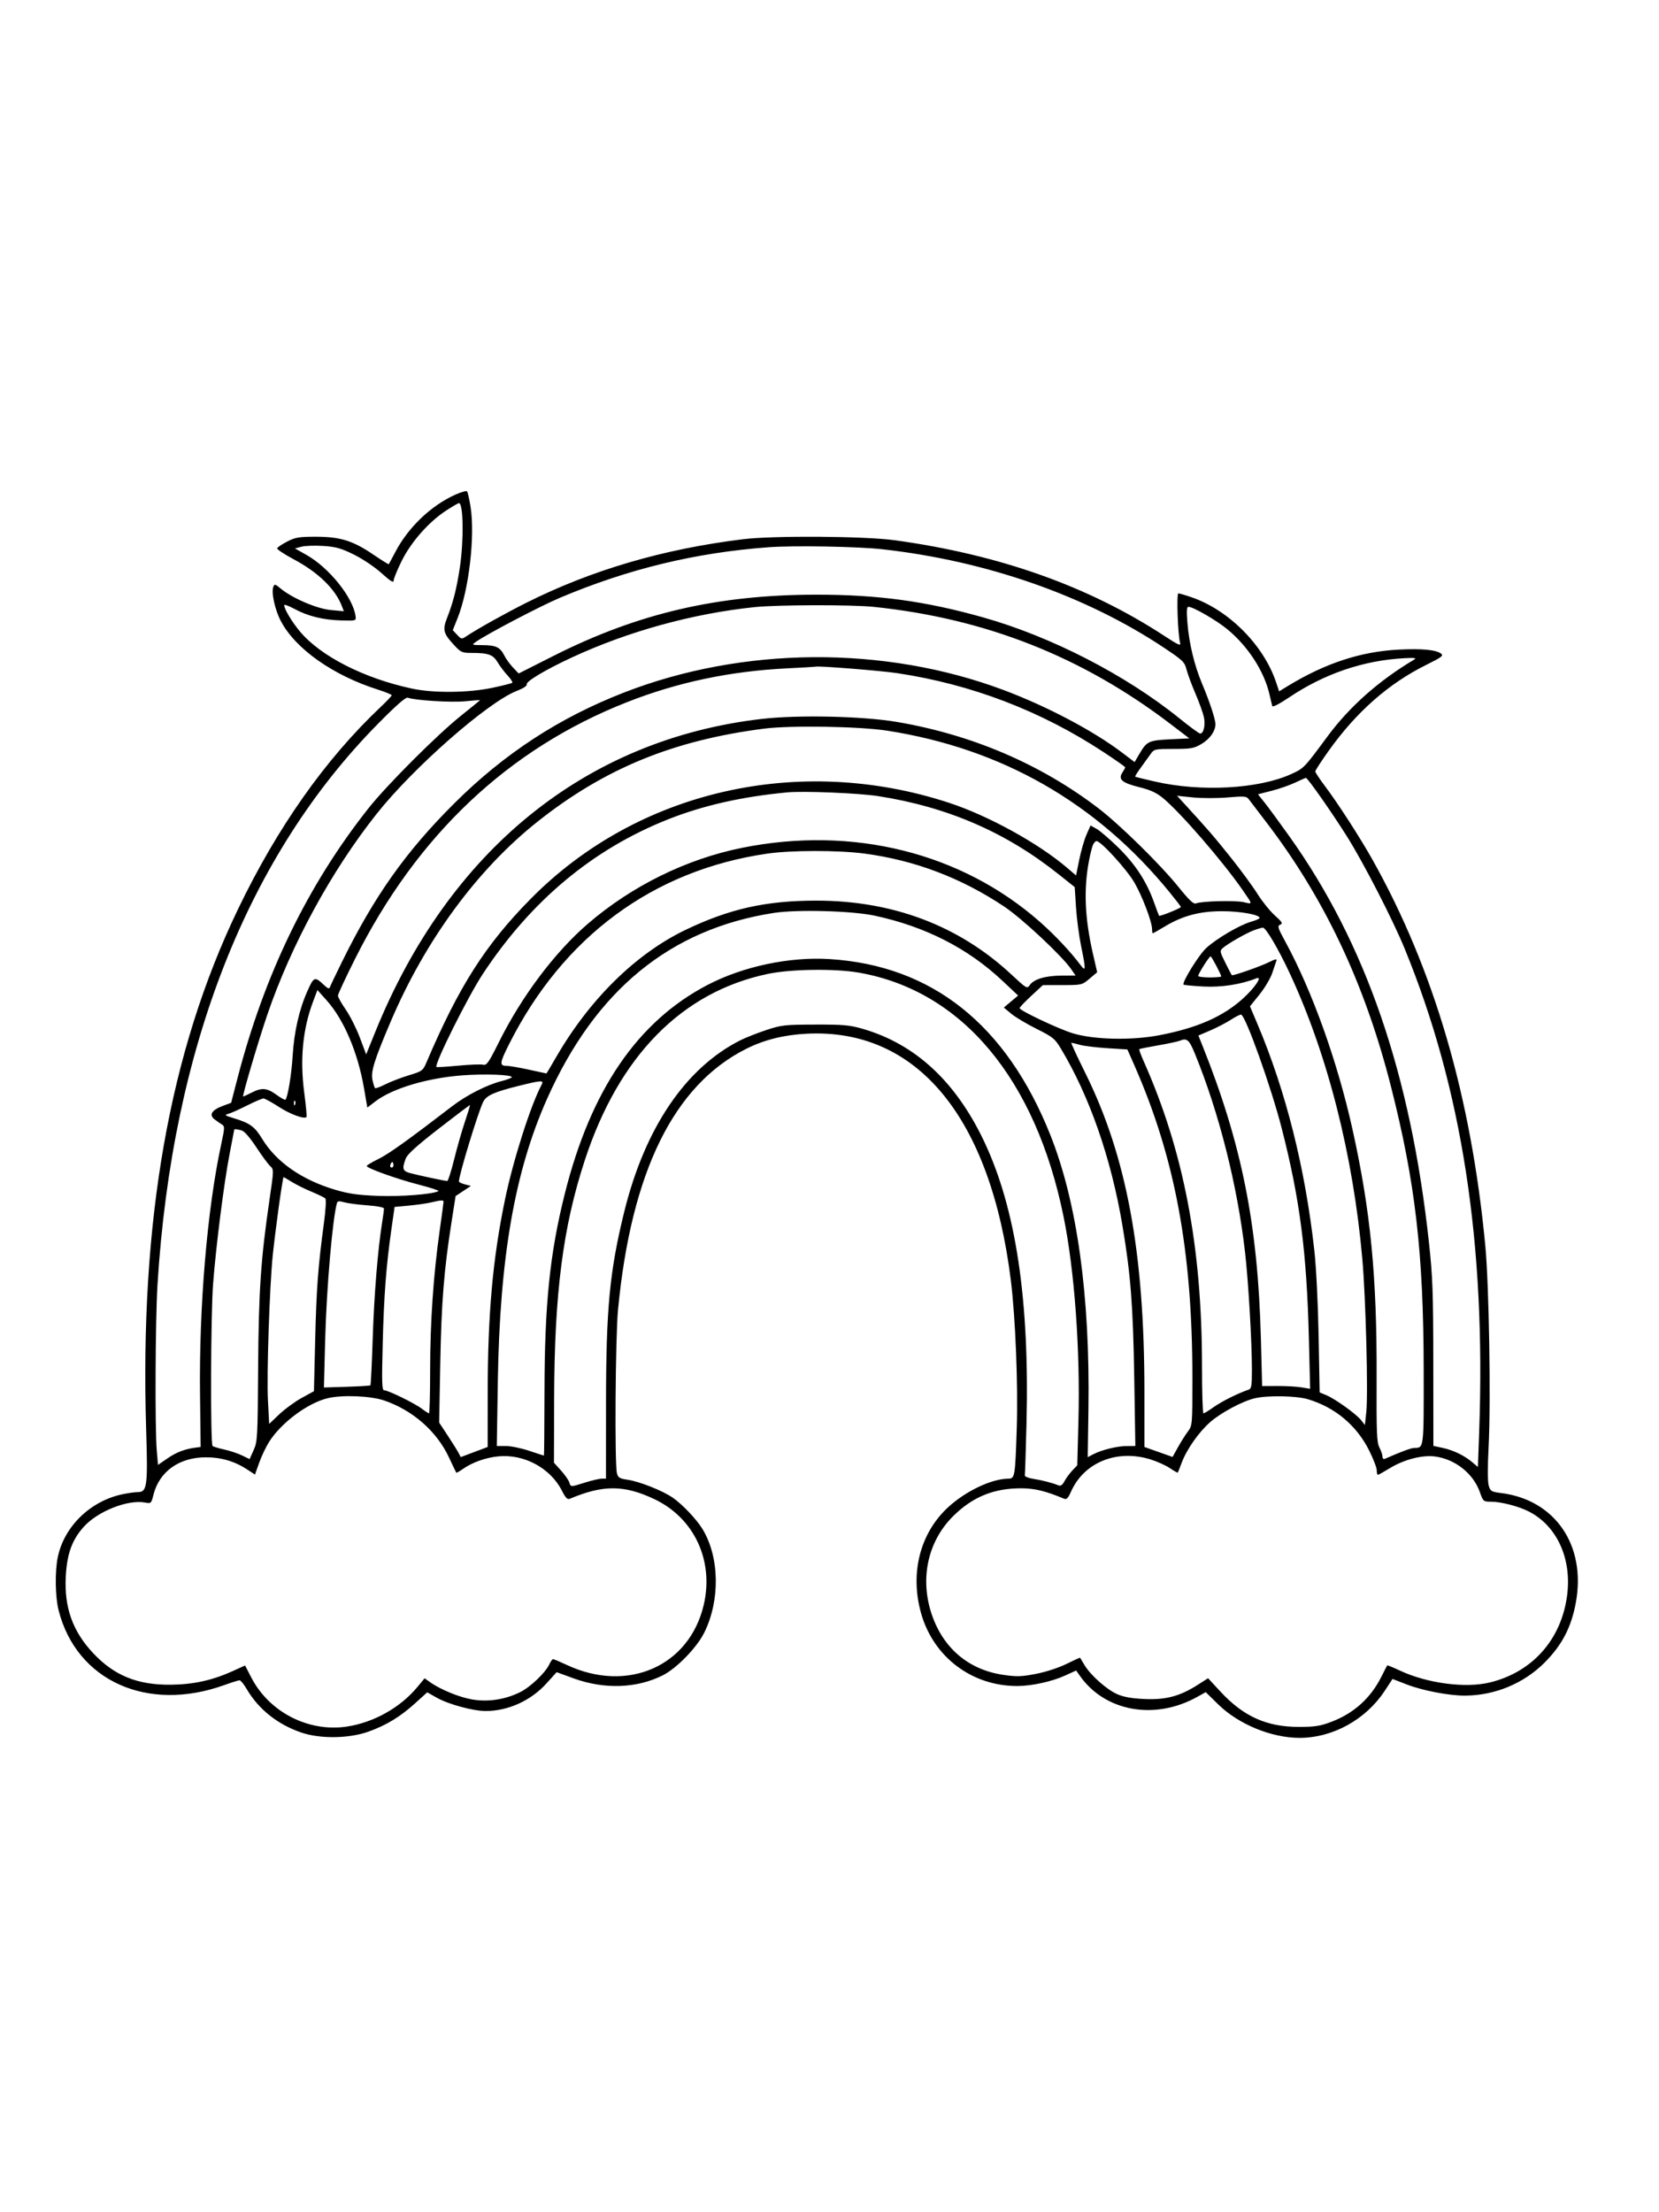 <svg xmlns="http://www.w3.org/2000/svg" width="864" height="1152" viewBox="0 0 864 1152" version="1.1">
	<path d="M 237.222 257.554 C 224.526 263.225, 212.696 274.499, 205.916 287.389 C 204.148 290.750, 202.595 293.636, 202.465 293.802 C 202.336 293.968, 198.690 291.699, 194.365 288.759 C 183.756 281.550, 177.137 279.500, 164.471 279.500 C 155.714 279.500, 153.821 279.820, 149.548 282.020 C 146.856 283.406, 144.515 284.981, 144.346 285.520 C 144.178 286.059, 147.996 288.605, 152.831 291.177 C 165.712 298.031, 174.664 306.726, 178.075 315.696 L 179.063 318.295 172.281 317.673 C 164.998 317.005, 152.044 311.432, 146.049 306.387 C 143.413 304.169, 142.920 304.044, 142.379 305.455 C 141.195 308.541, 143.137 317.478, 146.298 323.483 C 153.881 337.890, 173.427 351.685, 196.750 359.091 C 200.738 360.358, 204 361.690, 204 362.052 C 204 362.414, 201.431 365.138, 198.291 368.105 C 169.454 395.358, 144.475 430.759, 123.924 473.500 C 88.192 547.814, 72.715 635.729, 76.130 745 C 77.029 773.771, 76.597 777, 71.848 777 C 70.336 777, 66.714 777.502, 63.799 778.115 C 47.071 781.633, 33.445 794.852, 30.109 810.799 C 28.540 818.296, 28.734 831.534, 30.515 838.540 C 39.863 875.314, 76.782 891.940, 116.933 877.456 C 120.678 876.105, 124.207 875, 124.776 875 C 125.345 875, 127.030 877.081, 128.520 879.625 C 134.638 890.064, 144.533 897.953, 156.810 902.180 C 166.654 905.569, 181.667 905.389, 191.835 901.760 C 201.175 898.426, 208.401 894.034, 216.264 886.913 L 222.500 881.266 227.573 884.128 C 233.580 887.518, 246.439 891, 252.950 891 C 264.587 891, 276.468 885.613, 284.566 876.664 L 289.897 870.773 298.698 873.984 C 314.723 879.830, 331.687 879.246, 345.229 872.384 C 352.476 868.712, 362.911 857.965, 366.760 850.208 C 375.146 833.310, 374.745 810.737, 365.801 796.149 C 362.686 791.068, 355.296 783.303, 350.312 779.872 C 344.978 776.200, 332.899 771.421, 326.754 770.551 C 322.696 769.976, 321.905 769.489, 321.299 767.189 C 320.052 762.455, 320.491 696.349, 321.865 682 C 328.739 610.187, 350.932 565.055, 388.671 546.143 C 397.961 541.488, 408.203 538.926, 420 538.306 C 477.507 535.284, 515.949 581.750, 526.474 667 C 528.841 686.176, 530.244 721.309, 529.529 743.500 C 528.707 769.011, 528.544 769.997, 525.139 770.012 C 516.342 770.051, 502.636 776.603, 493.530 785.120 C 479.096 798.623, 473.878 819.237, 479.652 839.948 C 486.034 862.838, 506.133 878.056, 529.886 877.983 C 537.410 877.959, 547.917 875.642, 554.812 872.486 L 560.454 869.903 562.423 872.701 C 575.537 891.342, 601.486 895.960, 623.616 883.591 L 627.938 881.176 634.386 887.498 C 644.991 897.896, 662.022 904.934, 676.701 904.983 C 693.955 905.040, 711.281 895.512, 721.112 880.559 L 725.226 874.302 732.499 877.126 C 740.787 880.344, 754.607 883.008, 762.881 882.983 C 778.478 882.934, 793.557 876.682, 804.459 865.742 C 813.503 856.665, 818.343 847.358, 820.697 834.514 C 826.154 804.749, 809.928 781.009, 781.720 777.484 C 776.709 776.858, 776.199 776.553, 775.323 773.652 C 774.728 771.686, 774.703 764.103, 775.257 753.500 C 776.496 729.754, 775.496 669.238, 773.522 648.500 C 766.129 570.822, 746.738 504.584, 714.680 447.500 C 708.333 436.199, 696.524 417.924, 689.990 409.293 C 687.246 405.668, 685 402.259, 685 401.719 C 685 401.178, 688.165 396.302, 692.034 390.883 C 706.481 370.648, 723.167 355.968, 742.795 346.225 C 750.965 342.169, 751.932 341.423, 750.439 340.332 C 747.741 338.359, 740.639 337.689, 728.616 338.272 C 708.745 339.235, 689.960 345.420, 670.333 357.458 L 666.166 360.015 664.570 355.257 C 658.092 335.938, 639.943 317.689, 620.584 311.029 C 617.341 309.913, 614.239 309, 613.691 309 C 612.651 309, 613.400 330.506, 614.586 334.703 C 615.108 336.549, 613.773 335.968, 606.354 331.117 C 566.789 305.249, 520.519 288.835, 466 281.328 C 450.296 279.166, 402.891 278.845, 387 280.794 C 345.457 285.888, 308.157 296.825, 274.083 313.904 C 263.237 319.340, 248.796 327.399, 242.925 331.293 C 240.435 332.944, 240.274 332.921, 238.075 330.579 L 235.800 328.158 238.331 321.829 C 244.210 307.128, 247.464 279.244, 245.078 264.003 C 244.433 259.879, 243.589 256.210, 243.203 255.850 C 242.816 255.490, 240.125 256.257, 237.222 257.554 M 232.405 265.835 C 223.382 271.696, 214.106 282.193, 209.202 292.092 C 206.891 296.757, 205 301.383, 205 302.371 C 205 303.688, 203.331 302.657, 198.750 298.510 C 195.247 295.339, 188.944 291.089, 184.411 288.842 C 177.659 285.495, 175.016 284.746, 168.411 284.306 C 164.060 284.017, 158.952 284.188, 157.061 284.688 L 153.622 285.596 159.561 288.946 C 171.439 295.647, 183.899 311.188, 185.183 320.902 C 185.496 323.276, 185.408 323.302, 177.704 323.086 C 168.240 322.820, 160.313 320.861, 153.278 317.051 C 150.375 315.479, 148 314.617, 148 315.136 C 148 317.107, 152.009 323.811, 156.171 328.801 C 166.918 341.683, 189.541 353.229, 214.500 358.569 C 225.819 360.990, 243.757 360.825, 256.359 358.182 C 261.782 357.045, 266.476 355.857, 266.791 355.543 C 267.106 355.228, 266.002 353.514, 264.339 351.735 C 262.675 349.956, 260.341 346.868, 259.152 344.874 C 256.766 340.872, 254.323 340, 245.502 340 C 240.590 340, 239.998 339.722, 236.241 335.646 C 230.860 329.808, 230.405 327.924, 232.866 321.683 C 236 313.735, 237.842 306.451, 239.487 295.500 C 241.599 281.433, 241.331 262, 239.024 262 C 238.631 262, 235.653 263.726, 232.405 265.835 M 400.293 284.973 C 362.151 287.791, 327.148 296.274, 291.495 311.341 C 281.371 315.619, 253.523 330.220, 247.900 334.198 C 245.527 335.876, 245.565 335.896, 251.316 335.948 C 258.302 336.011, 260.461 337.031, 262.602 341.280 C 263.494 343.051, 265.549 345.898, 267.169 347.607 L 270.115 350.714 288.307 341.529 C 332.146 319.395, 373.736 309.704, 425 309.675 C 457.191 309.657, 481.732 312.988, 511.875 321.464 C 547.292 331.424, 586.272 351.463, 614.266 374.102 C 619.637 378.446, 624.485 382, 625.040 382 C 626.872 382, 627.881 377.415, 626.955 373.297 C 626.464 371.111, 624.465 365.591, 622.512 361.028 C 620.559 356.466, 618.490 350.861, 617.914 348.573 C 616.952 344.751, 615.996 343.833, 606.183 337.292 C 565.524 310.195, 513.649 292.063, 459.500 286.022 C 446.644 284.588, 413.458 284, 400.293 284.973 M 393 316.152 C 360.654 319.525, 327.069 328.789, 297.655 342.450 C 284.093 348.749, 273.756 354.921, 274.317 356.384 C 274.598 357.117, 272.538 358.465, 269.101 359.798 C 254.090 365.618, 215.222 399.737, 196.094 423.884 C 172.495 453.676, 151.613 492.062, 139.183 528.500 C 134.439 542.408, 126.003 571, 126.643 571 C 126.883 571, 128.844 570.100, 131 569 C 136.365 566.263, 138.983 566.480, 143.943 570.074 C 146.277 571.764, 148.398 572.935, 148.658 572.675 C 149.851 571.482, 151.823 559.522, 152.398 549.994 C 153.160 537.366, 155.813 525.673, 160.084 516.121 C 163.505 508.469, 163.859 508.349, 168.931 513.126 C 170.680 514.773, 171.484 515.048, 171.798 514.106 C 172.038 513.386, 174.848 507.486, 178.043 500.995 C 194.937 466.669, 211.284 443.573, 236.445 418.487 C 262.508 392.501, 291.157 373.782, 325 360.625 C 386.891 336.566, 460.500 336.069, 522.556 359.291 C 545.134 367.741, 569.284 380.483, 584.390 391.917 L 590.901 396.845 593.393 392.593 C 597.253 386.006, 598.201 385.554, 609.344 385 L 619.392 384.500 609.446 376.918 C 563.540 341.922, 513.138 322.048, 455 316.020 C 443.564 314.834, 404.847 314.917, 393 316.152 M 618.403 324.361 C 619.272 335.071, 622.028 346.512, 626.023 356 C 629.957 365.343, 633 374.562, 633 377.139 C 633 380.729, 630.037 384.894, 625.657 387.461 C 621.790 389.727, 620.236 390, 611.209 390 C 601.481 390, 601.025 390.098, 599.297 392.568 C 598.309 393.980, 596.007 397.174, 594.182 399.666 C 592.356 402.158, 591.006 404.311, 591.182 404.451 C 591.357 404.591, 596 405.734, 601.500 406.992 C 625.464 412.472, 655.349 410.849, 672.339 403.146 C 679.072 400.093, 679.121 400.042, 691.363 383.472 C 702.836 367.944, 718.140 354.389, 736.558 343.442 C 737.895 342.648, 736.612 342.476, 731.419 342.752 C 710.050 343.891, 689.688 350.831, 671.194 363.279 C 666.354 366.537, 662.759 368.376, 662.580 367.685 C 662.411 367.033, 661.752 364.250, 661.116 361.500 C 658.344 349.525, 650.008 336.643, 639.278 327.755 C 633.641 323.087, 621.396 316, 618.966 316 C 618.023 316, 617.888 318.006, 618.403 324.361 M 410 348.034 C 380.149 349.522, 352.910 355.273, 326.500 365.664 C 264.792 389.943, 217.247 434.820, 184.923 499.298 C 180.015 509.087, 176 517.716, 176 518.475 C 176 519.233, 177.833 522.510, 180.074 525.757 C 182.314 529.004, 185.621 535.578, 187.422 540.367 L 190.698 549.074 195.475 537.287 C 233.798 442.747, 305.082 385.019, 396.631 374.384 C 415.572 372.184, 449.300 372.925, 467 375.929 C 506.166 382.578, 541.888 397.864, 572 420.860 C 583.115 429.348, 604.213 450.071, 613.697 461.815 C 619.355 468.821, 621.626 470.961, 622.860 470.447 C 625.758 469.241, 643.359 468.783, 647.742 469.800 C 652.484 470.900, 652.517 471.249, 647.159 463.500 C 636.788 448.499, 614.633 422.930, 605.576 415.509 C 602.276 412.804, 599.035 411.324, 593.296 409.900 C 584.343 407.678, 582.214 405.849, 584.505 402.351 C 585.327 401.097, 586 399.846, 586 399.571 C 586 399.297, 580.938 395.740, 574.750 391.667 C 542.169 370.221, 505.908 356.344, 467.298 350.545 C 458.771 349.264, 426.556 346.686, 425 347.159 C 424.725 347.243, 417.975 347.637, 410 348.034 M 197.135 376.617 C 129.062 445.447, 89.668 545.507, 82.025 669 C 80.892 687.305, 80.641 743.455, 81.640 755.269 L 82.280 762.841 87.232 759.434 C 91.914 756.213, 96.327 754.535, 102 753.817 L 104.500 753.500 104.177 726.500 C 103.625 680.393, 107.876 629.938, 115.171 596.017 C 117.091 587.087, 117.109 586.476, 115.486 585.517 C 114.538 584.958, 112.804 583.741, 111.631 582.813 C 108.735 580.519, 110.332 578.012, 116.042 575.889 L 120.375 574.278 123.582 561.889 C 137.659 507.495, 160.135 461.086, 191.815 421.004 C 201.425 408.845, 227.647 382.619, 240.250 372.562 C 245.613 368.283, 250 364.697, 250 364.594 C 250 364.490, 246.512 364.753, 242.250 365.178 C 235.048 365.897, 216.041 364.720, 212.423 363.332 C 211.341 362.917, 206.676 366.971, 197.135 376.617 M 398 379.429 C 350.647 385.498, 314.868 400.174, 280 427.834 C 248.589 452.751, 221.484 489.651, 203.423 532.087 C 194.841 552.253, 193.017 558.140, 194 562.498 C 194.454 564.511, 195.045 566.378, 195.313 566.646 C 195.582 566.915, 197.995 566.023, 200.676 564.664 C 203.357 563.306, 208.842 561.194, 212.864 559.973 C 219.944 557.822, 220.241 557.604, 222.151 553.126 C 238.974 513.685, 252.793 491.997, 276.290 468.154 C 331.847 411.779, 416.027 392.422, 494.225 418.042 C 514.666 424.739, 540.778 439.107, 555.719 451.878 L 560.411 455.889 562.088 447.603 C 563.011 443.046, 564.707 437.189, 565.858 434.588 L 567.950 429.858 571.190 431.679 C 572.971 432.680, 578.089 437.100, 582.562 441.500 C 591.338 450.132, 597.239 459.229, 601.049 470 C 602.313 473.575, 603.478 476.671, 603.638 476.881 C 604.004 477.361, 615 472.932, 615 472.305 C 615 472.051, 612.267 468.499, 608.927 464.411 C 570.973 417.962, 521.564 389.741, 462 380.489 C 447.630 378.257, 411.775 377.663, 398 379.429 M 674.355 407.602 C 671.525 408.941, 666.044 410.841, 662.174 411.824 L 655.138 413.611 658.681 418.055 C 660.630 420.500, 666.394 428.350, 671.490 435.500 C 711.296 491.346, 734.640 559.255, 744.192 647 C 746.138 664.869, 746.429 672.984, 746.462 710.221 L 746.500 752.941 751.283 753.967 C 756.881 755.168, 762.532 757.894, 766.710 761.410 L 769.687 763.915 770.344 745.797 C 773.895 647.752, 761.446 566.973, 731.538 494 C 725.301 478.782, 710.091 449.216, 701.440 435.491 C 693.276 422.541, 680.936 404.964, 680.092 405.083 C 679.766 405.129, 677.185 406.263, 674.355 407.602 M 410 412.626 C 386.527 414.835, 366.224 419.424, 348 426.640 C 308.802 442.161, 276.612 469.012, 251.462 507.166 C 243.653 519.012, 226.031 554.364, 227.301 555.635 C 227.493 555.826, 232.566 555.516, 238.575 554.946 C 244.584 554.377, 250.448 554.148, 251.607 554.438 C 253.454 554.901, 254.478 553.434, 259.873 542.597 C 271.768 518.704, 289.055 495.736, 306.277 480.942 C 329.158 461.286, 357.499 447.339, 386.398 441.511 C 444.075 429.881, 500.768 444.003, 541.753 480.209 C 549.489 487.043, 557.698 495.783, 562.744 502.556 C 565.532 506.299, 565.570 504.991, 563.036 492.673 C 561.955 487.422, 560.763 478.359, 560.386 472.533 L 559.701 461.939 551.101 455.098 C 523.722 433.319, 493.345 420.186, 457.371 414.576 C 447.281 413.003, 418.560 411.820, 410 412.626 M 615.800 417.452 C 628.462 431.234, 632.510 435.908, 640.921 446.459 C 646.199 453.082, 652.486 461.650, 654.890 465.500 C 657.295 469.350, 661.340 474.373, 663.881 476.662 C 667.800 480.193, 668.232 480.930, 666.731 481.526 C 665.148 482.155, 665.426 483.080, 669.391 490.364 C 683.420 516.141, 696.508 552.696, 704.349 588 C 713.818 630.638, 717.140 664.856, 716.931 717.607 C 716.818 746.171, 717.020 751.138, 718.400 753.807 C 719.280 755.509, 720 757.646, 720 758.557 C 720 759.508, 720.533 759.981, 721.250 759.666 C 729.869 755.889, 734.851 754.041, 736.500 754.008 C 741.628 753.908, 741.504 754.933, 741.448 713.287 C 741.365 652.527, 737.107 615.714, 724.363 565.609 C 710.739 512.042, 689.651 467.474, 659.076 427.627 C 654.909 422.197, 650.945 417.004, 650.268 416.087 C 649.186 414.624, 647.848 414.524, 639.314 415.263 C 633.967 415.726, 625.858 415.723, 621.296 415.255 L 612.999 414.404 615.800 417.452 M 569.097 440.250 C 568.627 441.488, 567.766 444.975, 567.184 448 C 564.289 463.032, 564.920 478.070, 569.234 496.849 L 571.402 506.286 567.451 509.628 C 563.538 512.938, 563.401 512.970, 553.307 512.985 L 543.114 513 537.057 518.608 C 533.726 521.692, 531 524.557, 531 524.975 C 531 526.212, 550.917 535.657, 558.500 538.017 C 569.452 541.424, 589.178 541.890, 603.801 539.087 C 623.560 535.299, 637.095 529.336, 647.480 519.844 C 653.708 514.153, 657.695 508.116, 654.351 509.443 C 646.264 512.653, 636.020 514.237, 626.682 513.722 C 621.273 513.424, 616.652 512.985, 616.414 512.747 C 615.375 511.708, 624.395 497.147, 628.254 493.634 C 633.705 488.672, 645.748 481.611, 651.514 479.996 C 653.981 479.305, 656 478.407, 656 478 C 656 476.317, 645.870 474.500, 636.500 474.503 C 624.776 474.505, 615.887 476.873, 606.629 482.458 C 603.400 484.406, 600.587 486, 600.379 486 C 600.170 486, 600 485.067, 600 483.926 C 600 480.098, 594.952 466.766, 590.788 459.601 C 586.775 452.694, 573.374 438, 571.088 438 C 570.462 438, 569.566 439.012, 569.097 440.250 M 399.478 444.533 C 340.058 453.212, 293.264 487.785, 265.088 543.824 C 260.206 553.535, 260.032 554.992, 263.750 555.022 C 265.262 555.034, 270.527 555.934, 275.449 557.022 C 280.371 558.110, 284.473 559, 284.564 559 C 284.656 559, 286.871 555.288, 289.489 550.750 C 307.044 520.314, 331.246 496.530, 357.330 484.081 C 380.148 473.191, 399.005 469, 425.194 469 C 464.975 469, 499.432 482.046, 526.679 507.423 C 534.678 514.873, 534.890 514.995, 536.332 512.936 C 538.477 509.873, 544.474 508.094, 552.818 508.044 L 560.136 508 557.909 504.750 C 553.169 497.832, 532.322 478.327, 523.042 472.128 C 500.633 457.158, 476.361 447.949, 450.199 444.493 C 436.595 442.696, 411.921 442.715, 399.478 444.533 M 403 475.399 C 348.992 483.765, 310.113 515.639, 284.904 572.215 C 268.090 609.951, 260.291 654.680, 259.266 719.250 L 258.730 753 263.439 753 C 266.028 753, 271.499 754.125, 275.595 755.500 C 279.691 756.875, 283.145 757.999, 283.271 757.998 C 283.397 757.998, 283.527 743.035, 283.561 724.748 C 283.645 679.108, 286.343 652.774, 294.116 621.743 C 307.680 567.596, 332.037 531.927, 368.420 512.928 C 386.914 503.271, 411.103 498.139, 432 499.438 C 485.431 502.759, 524.125 533.582, 547.025 591.063 C 560.968 626.060, 567.733 674.800, 566.853 733.916 L 566.482 758.802 569.491 757.245 C 573.900 754.964, 581.869 753.025, 586.891 753.012 L 591.283 753 590.705 717.250 C 590.099 679.723, 588.831 663.472, 584.509 637.883 C 578.616 602.986, 567.362 570.725, 552.438 545.946 C 549.388 540.882, 548.272 539.981, 539.796 535.750 C 534.683 533.197, 528.765 529.661, 526.643 527.893 L 522.787 524.679 526.510 521.553 L 530.233 518.427 522.064 510.742 C 504.032 493.779, 481.854 482.477, 455.500 476.821 C 443.740 474.297, 415.118 473.521, 403 475.399 M 653 484.439 C 649.009 485.920, 639.339 491.455, 636.794 493.715 C 635.197 495.133, 635.285 495.624, 638.162 501.365 C 639.853 504.739, 641.361 507.640, 641.512 507.810 C 641.976 508.334, 656.900 503.091, 661.219 500.888 C 664.009 499.465, 665.129 499.235, 664.788 500.157 C 664.515 500.896, 663.540 503.786, 662.622 506.580 C 661.704 509.373, 658.707 514.445, 655.963 517.851 L 650.974 524.042 654.883 533.271 C 669.695 568.247, 679.797 608.522, 684.538 651.500 C 685.475 659.996, 686.426 679.201, 686.730 695.792 L 687.267 725.085 690.758 726.543 C 695.378 728.474, 706.336 736.341, 708.842 739.527 L 710.834 742.059 711.566 735.280 C 712.579 725.893, 711.292 676.013, 709.517 655.837 C 704.750 601.679, 691.455 549.295, 671.707 506.866 C 665.810 494.194, 659.213 482.982, 657.706 483.070 C 657.043 483.109, 654.925 483.725, 653 484.439 M 626.978 502.696 C 625.340 505.278, 624 507.753, 624 508.196 C 624 508.638, 626.700 509, 630 509 C 633.300 509, 636 508.760, 636 508.467 C 636 507.494, 630.976 498, 630.461 498 C 630.183 498, 628.616 500.113, 626.978 502.696 M 400 507.128 C 355.179 516.499, 322.418 549.781, 304.612 604.031 C 293.166 638.903, 288.736 673.344, 288.588 728.602 L 288.500 761.704 292.148 765.741 C 294.154 767.962, 296.096 770.729, 296.465 771.889 C 297.276 774.445, 297.008 774.442, 304.839 771.987 C 308.326 770.894, 312.171 770, 313.385 770 L 315.591 770 315.610 730.750 C 315.634 681.503, 317.502 661.878, 325.107 631 C 335.835 587.441, 357.037 556.111, 385.500 541.755 C 388.250 540.368, 394.325 537.965, 399 536.414 C 406.951 533.777, 408.599 533.592, 424.500 533.548 C 439.272 533.506, 442.521 533.796, 449.291 535.758 C 476.747 543.716, 497.792 563.239, 512.554 594.446 C 529.082 629.384, 536.217 676.936, 534.595 741.333 C 534.238 755.541, 533.845 767.665, 533.722 768.275 C 533.600 768.886, 535.525 769.696, 538 770.075 C 542.533 770.770, 548.072 772.198, 551.182 773.473 C 552.395 773.970, 553.284 773.372, 554.367 771.331 C 555.193 769.774, 557.032 767.274, 558.452 765.774 L 561.036 763.049 561.650 739.774 C 562.620 702.987, 559.612 661.668, 553.923 633.661 C 539.287 561.599, 500.902 515.841, 447.240 506.483 C 434.825 504.318, 411.947 504.630, 400 507.128 M 163.061 521.530 C 157.681 535.820, 156.151 551.478, 158.433 568.888 C 159.326 575.702, 159.865 581.468, 159.631 581.703 C 158.412 582.921, 151.187 580.263, 145.237 576.408 C 141.532 574.007, 137.926 572.033, 137.225 572.021 C 136.524 572.010, 132.699 573.641, 128.725 575.646 C 124.751 577.652, 120.375 579.611, 119 580.001 C 116.750 580.638, 117.013 580.864, 121.622 582.262 C 130.131 584.844, 132.638 586.643, 136.433 592.890 C 143.856 605.109, 157.057 614.348, 174.537 619.556 C 181.582 621.655, 186.372 622.339, 196.917 622.749 C 208.871 623.215, 225.570 621.891, 228.352 620.256 C 228.821 619.981, 224.231 618.474, 218.151 616.909 C 206.599 613.934, 190.998 608.342, 191.002 607.177 C 191.004 606.805, 193.727 605.173, 197.053 603.551 C 202.422 600.933, 212.395 593.798, 235.500 576.045 C 243.009 570.275, 253.653 564.872, 261.304 562.945 C 263.906 562.290, 266.238 561.424, 266.487 561.021 C 267.333 559.652, 252.546 559.076, 240.500 560.009 C 222.268 561.422, 204.319 566.820, 195.521 573.536 L 191.305 576.754 189.562 566.627 C 186.366 548.054, 179.087 530.944, 170.125 520.938 L 165.308 515.560 163.061 521.530 M 641 531.044 C 638.525 532.643, 633.716 535.143, 630.313 536.599 L 624.126 539.246 626.178 544.373 C 646.731 595.733, 655.123 637.780, 656.668 697.144 L 657.309 721.788 665.405 721.757 C 669.857 721.740, 675.482 722.064, 677.904 722.477 L 682.309 723.228 681.670 697.364 C 680.555 652.171, 676.986 624.505, 667.495 587.500 C 662.001 566.078, 648.743 528.963, 646.368 528.357 C 645.891 528.236, 643.475 529.445, 641 531.044 M 614.472 541.937 C 613.357 542.396, 608.220 543.497, 603.058 544.384 C 597.895 545.270, 593.514 546.153, 593.322 546.344 C 593.131 546.536, 594.157 549.349, 595.604 552.596 C 616.415 599.317, 625.982 649.264, 625.995 711.250 C 625.998 724.862, 626.339 736, 626.753 736 C 627.167 736, 629.623 734.495, 632.210 732.656 C 636.296 729.751, 644.677 725.573, 650.250 723.663 C 651.757 723.146, 651.999 721.705, 651.995 713.281 C 651.987 698.621, 650.152 667.251, 648.416 652.086 C 644.419 617.192, 634.803 579.170, 622.216 548.500 C 619.310 541.419, 618.141 540.428, 614.472 541.937 M 565.128 558.569 C 586.719 602.049, 595.992 651.880, 596.005 724.500 L 596.010 753.500 603.336 756.101 L 610.661 758.702 613.502 753.601 C 615.065 750.796, 617.391 747.108, 618.672 745.406 C 620.965 742.358, 621 741.932, 620.996 717.406 C 620.985 651.404, 611.915 602.694, 590.663 554.500 L 587.136 546.500 576.738 545.844 C 571.019 545.483, 564.576 544.698, 562.420 544.100 C 560.264 543.501, 558.252 543.009, 557.948 543.006 C 557.645 543.003, 560.876 550.006, 565.128 558.569 M 270 565.497 C 257.347 568.650, 253.323 570.462, 251.661 573.753 C 249.090 578.843, 239.014 611.851, 239.003 615.221 C 239.001 615.618, 240.408 616.308, 242.128 616.753 L 245.257 617.564 241.265 620.206 L 237.274 622.847 235.110 636.674 C 231.205 661.628, 229.897 678.066, 229.300 709.649 L 228.712 740.798 233.225 747.649 C 235.707 751.417, 238.235 755.462, 238.844 756.638 L 239.951 758.776 246.963 756.138 L 253.974 753.500 253.991 725.500 C 254.016 684.333, 256.610 655.387, 263.051 624.416 C 267.292 604.021, 276.424 575.418, 282.051 564.905 C 283.387 562.408, 282.156 562.468, 270 565.497 M 153.079 574.583 C 153.127 575.748, 153.364 575.985, 153.683 575.188 C 153.972 574.466, 153.936 573.603, 153.604 573.271 C 153.272 572.939, 153.036 573.529, 153.079 574.583 M 228.500 587.746 C 216.941 596.724, 212.169 601.052, 211.306 603.337 C 209.291 608.679, 209.662 609.832, 213.750 610.928 C 218.164 612.110, 231.776 615, 232.932 615 C 233.372 615, 234.985 609.938, 236.516 603.750 C 238.047 597.563, 240.579 588.710, 242.144 584.078 C 243.709 579.446, 244.879 575.580, 244.745 575.487 C 244.610 575.394, 237.300 580.911, 228.500 587.746 M 121.996 588.250 C 121.994 588.388, 120.896 594.125, 119.556 601 C 116.695 615.685, 112.506 648.654, 110.980 668.500 C 109.742 684.598, 109.527 751.985, 110.710 752.993 C 111.145 753.362, 113.873 754.185, 116.773 754.820 C 119.673 755.455, 123.833 756.839, 126.017 757.894 L 129.989 759.813 132.088 755.157 C 134.086 750.724, 134.199 748.671, 134.430 712.500 C 134.685 672.517, 135.828 655.587, 140.351 624.752 C 142.630 609.213, 142.636 608.980, 140.734 607.260 C 139.674 606.300, 136.399 601.858, 133.455 597.388 C 130.117 592.319, 127.236 589.028, 125.801 588.644 C 123.340 587.984, 122.002 587.846, 121.996 588.250 M 203.583 605.866 C 203.152 606.563, 203.070 607.403, 203.400 607.733 C 204.295 608.628, 205.271 607.312, 204.787 605.862 C 204.449 604.846, 204.213 604.846, 203.583 605.866 M 145.137 628.750 C 143.938 637.413, 142.533 648.775, 142.014 654 C 140.364 670.639, 138.861 716.051, 139.533 729 L 140.181 741.500 145.431 736.500 C 148.319 733.750, 153.566 729.916, 157.091 727.979 L 163.500 724.458 164.138 697.979 C 164.783 671.188, 165.654 659.484, 168.659 637.209 C 169.651 629.860, 169.952 624.569, 169.409 624.052 C 168.909 623.575, 165.634 621.990, 162.130 620.530 C 158.627 619.069, 154.023 616.777, 151.900 615.437 C 149.777 614.097, 147.877 613, 147.679 613 C 147.480 613, 146.337 620.087, 145.137 628.750 M 175.536 626.305 C 173.227 633.990, 170.046 670.781, 169.336 698.012 L 168.697 722.524 180.599 722.157 C 187.144 721.955, 192.686 721.614, 192.913 721.399 C 193.140 721.183, 193.680 710.093, 194.112 696.754 C 194.845 674.157, 196.763 650.636, 199.025 636.500 C 199.553 633.200, 199.988 630.005, 199.992 629.400 C 199.997 628.731, 196.572 628.051, 191.250 627.666 C 186.438 627.317, 181.014 626.599, 179.198 626.071 C 176.793 625.371, 175.798 625.434, 175.536 626.305 M 224.500 626.154 C 222.300 626.678, 217.125 627.420, 213 627.803 L 205.500 628.500 203.859 640 C 201.112 659.252, 199.961 674.381, 199.311 699.750 C 198.782 720.423, 198.902 724, 200.124 724 C 202.197 724, 215.945 730.731, 219.683 733.577 C 221.434 734.910, 223.122 736, 223.433 736 C 223.745 736, 224.006 725.763, 224.013 713.250 C 224.028 688.636, 225.720 663.903, 228.954 641.027 C 230.079 633.067, 231 626.205, 231 625.777 C 231 624.835, 229.727 624.909, 224.500 626.154 M 170.754 728.084 C 160.289 730.551, 146.457 740.848, 140.122 750.886 C 138.521 753.424, 136.213 758.285, 134.993 761.690 L 132.776 767.880 129.019 765.394 C 122.362 760.988, 115.312 758.889, 107.177 758.889 C 93.323 758.889, 82.969 766.294, 79.926 778.379 C 78.781 782.925, 78.669 783.029, 75.538 782.441 C 66.584 780.761, 50.914 786.966, 43.619 795.079 C 37.503 801.882, 34.873 809.159, 34.254 821.001 C 33.408 837.160, 37.871 849.585, 48.607 860.966 C 59.587 872.605, 71.663 877.491, 89 877.308 C 100.746 877.184, 110.603 875.014, 121.158 870.228 L 127.630 867.293 130.925 873.648 C 140.238 891.610, 160.642 902.081, 180.557 899.119 C 194.532 897.041, 208.451 889.257, 217.317 878.563 L 221.134 873.959 223.960 875.971 C 229.344 879.806, 239.226 883.857, 245.965 884.994 C 254.237 886.389, 262.938 885.071, 270.770 881.236 C 276.213 878.571, 284.123 871.020, 286.164 866.539 C 286.800 865.142, 287.648 864, 288.048 864 C 288.448 864, 291.678 865.358, 295.225 867.018 C 326.805 881.796, 358.960 867.720, 366.479 835.825 C 371.923 812.735, 361.557 790.486, 340.775 780.659 C 325.022 773.209, 314.134 773.159, 296.809 780.456 C 295.492 781.011, 294.566 780.078, 292.615 776.227 C 286.651 764.458, 272.814 757.026, 259.423 758.398 C 252.731 759.083, 245.778 761.598, 240.828 765.123 C 239.209 766.275, 237.764 767.057, 237.617 766.859 C 237.469 766.662, 235.756 763.094, 233.810 758.931 C 227.455 745.340, 214.964 734.369, 200.058 729.287 C 193.023 726.889, 178.374 726.288, 170.754 728.084 M 653.502 728.136 C 647.138 729.625, 635.890 735.629, 630.296 740.522 C 624.370 745.706, 617.974 754.820, 615.414 761.727 C 614.441 764.352, 613.535 766.653, 613.400 766.839 C 613.266 767.025, 611.433 766.001, 609.328 764.563 C 607.222 763.124, 602.640 761.059, 599.145 759.974 C 581.678 754.549, 564.525 761.516, 557.775 776.775 C 556.278 780.159, 555.460 780.993, 554.170 780.451 C 544.669 776.462, 538.854 775.040, 531.960 775.021 C 517.575 774.981, 506.551 779.471, 496.431 789.491 C 483.250 802.542, 478.974 821.902, 485.173 840.462 C 491.118 858.261, 504.445 869.556, 522.612 872.190 C 529.551 873.197, 532.008 873.117, 539.612 871.637 C 544.765 870.634, 551.413 868.462, 555.432 866.469 C 559.245 864.578, 562.429 863.136, 562.508 863.265 C 562.588 863.394, 563.628 865.123, 564.819 867.106 C 567.973 872.357, 576.259 879.741, 581.741 882.186 C 585.127 883.697, 589.240 884.438, 596 884.755 C 607.049 885.274, 614.505 883.297, 623.715 877.406 L 629.156 873.925 635.571 880.854 C 647.607 893.854, 659.712 899.302, 676.500 899.274 C 684.890 899.260, 687.618 898.830, 693.444 896.600 C 705.216 892.096, 713.853 884.270, 719.490 873 C 721.003 869.975, 722.344 867.380, 722.471 867.233 C 722.598 867.086, 725.581 868.313, 729.101 869.960 C 743.340 876.623, 763.254 879.235, 776 876.113 C 798.048 870.711, 813.044 853.856, 816.117 831.019 C 818.707 811.772, 810.915 794.609, 796.173 787.088 C 790.861 784.378, 781.677 782, 776.525 782 C 772.554 782, 772.432 781.894, 770.669 776.930 C 767.246 767.294, 757.833 759.843, 747.320 758.448 C 740.731 757.574, 731.120 760.065, 723.849 764.530 C 720.741 766.438, 717.929 768, 717.599 768 C 717.270 768, 717 766.927, 717 765.616 C 717 764.304, 715.215 759.665, 713.033 755.306 C 706.482 742.217, 695.217 732.809, 681.068 728.612 C 675.080 726.835, 660.164 726.578, 653.502 728.136" stroke="none" fill="black" fill-rule="evenodd"/>
</svg>